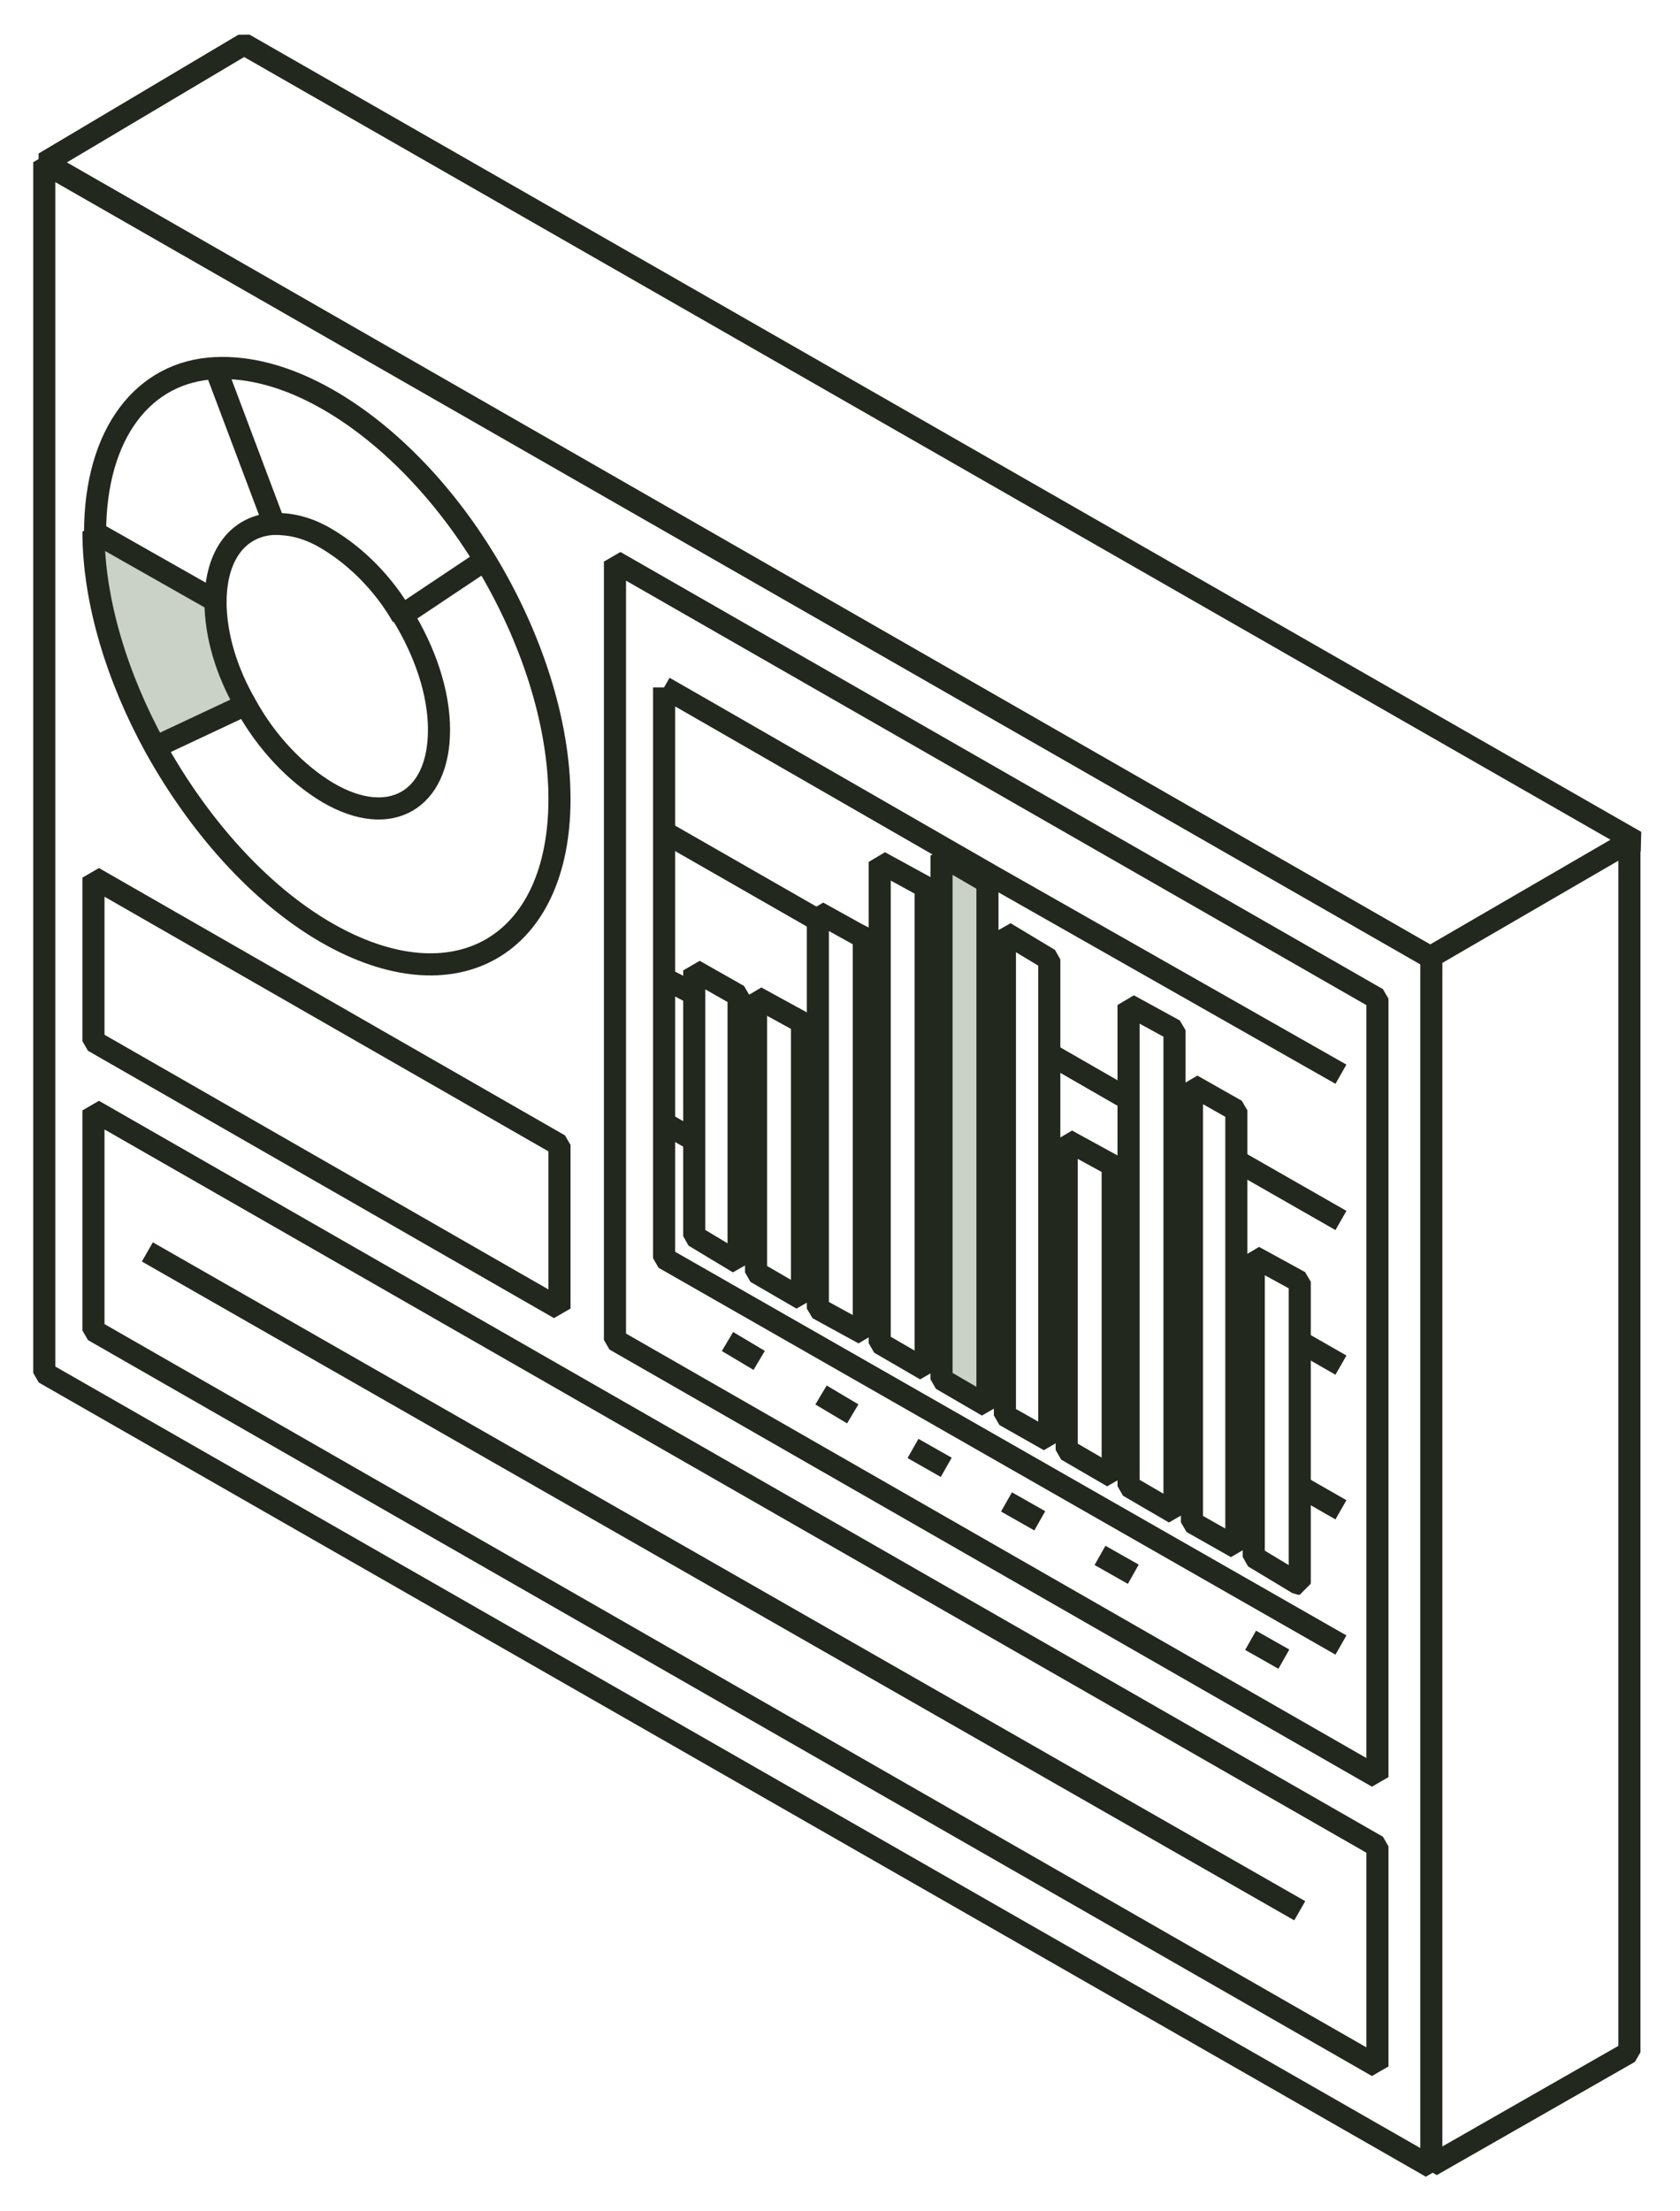 <?xml version="1.0" encoding="UTF-8"?> <svg xmlns="http://www.w3.org/2000/svg" width="38" height="50" viewBox="0 0 38 50" fill="none"><path d="M32.375 21.658L1.002 3.667V31.044L32.375 49V48.964" stroke="#22281E" stroke-width="0.5" stroke-miterlimit="10" stroke-linejoin="bevel"></path><path d="M31.156 37.196V40.182L13.91 30.298V25.249V12.698L31.156 22.582V24.289V37.196Z" stroke="#22281E" stroke-width="0.5" stroke-miterlimit="10" stroke-linejoin="bevel"></path><path d="M30.331 37.196L15.021 28.449V25.391V22.12V18.813V15.542" stroke="#22281E" stroke-width="0.5" stroke-miterlimit="10" stroke-linejoin="bevel"></path><path d="M29.399 33.605L30.331 34.138" stroke="#22281E" stroke-width="0.5" stroke-miterlimit="10" stroke-linejoin="bevel"></path><path d="M27.965 32.822L28.359 33.035" stroke="#22281E" stroke-width="0.5" stroke-miterlimit="10" stroke-linejoin="bevel"></path><path d="M26.566 32.004L26.889 32.182L26.96 32.218" stroke="#22281E" stroke-width="0.5" stroke-miterlimit="10" stroke-linejoin="bevel"></path><path d="M25.168 31.186L25.527 31.4" stroke="#22281E" stroke-width="0.5" stroke-miterlimit="10" stroke-linejoin="bevel"></path><path d="M23.734 30.369L24.128 30.618" stroke="#22281E" stroke-width="0.5" stroke-miterlimit="10" stroke-linejoin="bevel"></path><path d="M22.335 29.587L22.73 29.8" stroke="#22281E" stroke-width="0.5" stroke-miterlimit="10" stroke-linejoin="bevel"></path><path d="M20.937 28.769L21.296 28.982" stroke="#22281E" stroke-width="0.5" stroke-miterlimit="10" stroke-linejoin="bevel"></path><path d="M19.539 27.987L19.897 28.164" stroke="#22281E" stroke-width="0.5" stroke-miterlimit="10" stroke-linejoin="bevel"></path><path d="M18.14 27.169L18.499 27.382" stroke="#22281E" stroke-width="0.5" stroke-miterlimit="10" stroke-linejoin="bevel"></path><path d="M16.706 26.351L17.101 26.564" stroke="#22281E" stroke-width="0.5" stroke-miterlimit="10" stroke-linejoin="bevel"></path><path d="M15.021 25.391L15.702 25.782" stroke="#22281E" stroke-width="0.5" stroke-miterlimit="10" stroke-linejoin="bevel"></path><path d="M29.399 30.333L30.331 30.867" stroke="#22281E" stroke-width="0.5" stroke-miterlimit="10" stroke-linejoin="bevel"></path><path d="M27.965 29.515L28.359 29.729" stroke="#22281E" stroke-width="0.5" stroke-miterlimit="10" stroke-linejoin="bevel"></path><path d="M26.566 28.733L26.96 28.947" stroke="#22281E" stroke-width="0.5" stroke-miterlimit="10" stroke-linejoin="bevel"></path><path d="M25.168 27.916L25.527 28.129" stroke="#22281E" stroke-width="0.5" stroke-miterlimit="10" stroke-linejoin="bevel"></path><path d="M23.734 27.098L24.128 27.311" stroke="#22281E" stroke-width="0.5" stroke-miterlimit="10" stroke-linejoin="bevel"></path><path d="M22.335 26.28L22.73 26.493" stroke="#22281E" stroke-width="0.5" stroke-miterlimit="10" stroke-linejoin="bevel"></path><path d="M20.937 25.498L21.296 25.711" stroke="#22281E" stroke-width="0.5" stroke-miterlimit="10" stroke-linejoin="bevel"></path><path d="M19.539 24.68L19.897 24.893" stroke="#22281E" stroke-width="0.5" stroke-miterlimit="10" stroke-linejoin="bevel"></path><path d="M18.14 23.898L18.499 24.111" stroke="#22281E" stroke-width="0.5" stroke-miterlimit="10" stroke-linejoin="bevel"></path><path d="M16.706 23.08L17.101 23.293" stroke="#22281E" stroke-width="0.5" stroke-miterlimit="10" stroke-linejoin="bevel"></path><path d="M15.021 22.12L15.702 22.476" stroke="#22281E" stroke-width="0.5" stroke-miterlimit="10" stroke-linejoin="bevel"></path><path d="M27.965 26.244L30.331 27.596" stroke="#22281E" stroke-width="0.5" stroke-miterlimit="10" stroke-linejoin="bevel"></path><path d="M26.566 25.427L26.96 25.64" stroke="#22281E" stroke-width="0.5" stroke-miterlimit="10" stroke-linejoin="bevel"></path><path d="M23.734 23.827L25.527 24.858" stroke="#22281E" stroke-width="0.5" stroke-miterlimit="10" stroke-linejoin="bevel"></path><path d="M22.335 23.009L22.73 23.222" stroke="#22281E" stroke-width="0.5" stroke-miterlimit="10" stroke-linejoin="bevel"></path><path d="M20.937 22.227L21.296 22.44" stroke="#22281E" stroke-width="0.5" stroke-miterlimit="10" stroke-linejoin="bevel"></path><path d="M19.539 21.409L19.61 21.444L19.897 21.622" stroke="#22281E" stroke-width="0.5" stroke-miterlimit="10" stroke-linejoin="bevel"></path><path d="M15.021 18.813L18.499 20.805" stroke="#22281E" stroke-width="0.5" stroke-miterlimit="10" stroke-linejoin="bevel"></path><path d="M15.021 15.542L15.953 16.076L22.443 19.809L30.331 24.289" stroke="#22281E" stroke-width="0.5" stroke-miterlimit="10" stroke-linejoin="bevel"></path><path d="M16.455 30.333L17.172 30.76" stroke="#22281E" stroke-width="0.5" stroke-miterlimit="10" stroke-linejoin="bevel"></path><path d="M18.571 31.542L19.288 31.969" stroke="#22281E" stroke-width="0.5" stroke-miterlimit="10" stroke-linejoin="bevel"></path><path d="M20.651 32.751L21.403 33.178" stroke="#22281E" stroke-width="0.5" stroke-miterlimit="10" stroke-linejoin="bevel"></path><path d="M22.766 33.96L23.519 34.387" stroke="#22281E" stroke-width="0.5" stroke-miterlimit="10" stroke-linejoin="bevel"></path><path d="M24.881 35.169L25.634 35.595" stroke="#22281E" stroke-width="0.5" stroke-miterlimit="10" stroke-linejoin="bevel"></path><path d="M28.287 37.089L29.04 37.515" stroke="#22281E" stroke-width="0.5" stroke-miterlimit="10" stroke-linejoin="bevel"></path><path d="M16.706 23.08V22.511L15.703 21.942V22.476V25.782V27.951L16.706 28.555V26.351V23.08Z" stroke="#22281E" stroke-width="0.5" stroke-miterlimit="10" stroke-linejoin="bevel"></path><path d="M18.141 23.898V23.116L17.101 22.547V23.293V26.564V28.769L18.141 29.373V27.169V23.898Z" stroke="#22281E" stroke-width="0.5" stroke-miterlimit="10" stroke-linejoin="bevel"></path><path d="M19.539 21.338V21.196L19.395 21.124L18.499 20.627V20.805V24.111V27.382V29.587L19.539 30.156V27.987V24.68V21.409V21.338Z" stroke="#22281E" stroke-width="0.5" stroke-miterlimit="10" stroke-linejoin="bevel"></path><path d="M20.938 22.227V20.058L19.898 19.489V21.622V21.907V24.893V28.164V30.369L20.938 30.973V28.769V25.498V23.4V22.227Z" stroke="#22281E" stroke-width="0.5" stroke-miterlimit="10" stroke-linejoin="bevel"></path><path d="M22.335 19.951L21.296 19.347V22.44V23.969V25.711V28.982V31.187L22.335 31.791V29.587V26.28V25.498V23.009V19.951Z" fill="#CAD1C7" stroke="#22281E" stroke-width="0.5" stroke-miterlimit="10" stroke-linejoin="bevel"></path><path d="M23.734 23.827V21.693L22.73 21.089V23.222V26.031V26.493V29.8V32.004L23.734 32.573V30.369V27.56V27.098V23.827Z" stroke="#22281E" stroke-width="0.5" stroke-miterlimit="10" stroke-linejoin="bevel"></path><path d="M25.168 27.916V26.351L24.128 25.782V27.311V28.129V30.618V32.787L25.168 33.391V31.187V29.622V27.916Z" stroke="#22281E" stroke-width="0.5" stroke-miterlimit="10" stroke-linejoin="bevel"></path><path d="M26.566 25.427V23.293L25.527 22.724V24.858V28.129V30.191V31.4V33.604L26.566 34.209V32.004V31.72V28.733V25.427Z" stroke="#22281E" stroke-width="0.5" stroke-miterlimit="10" stroke-linejoin="bevel"></path><path d="M27.965 26.244V25.107L26.961 24.538V25.64V28.947V32.218V32.253V34.422L27.965 34.991V33.782V32.822V29.515V26.244Z" stroke="#22281E" stroke-width="0.5" stroke-miterlimit="10" stroke-linejoin="bevel"></path><path d="M29.399 30.333V28.982L28.359 28.413V29.729V33.035V34.316V35.204L29.363 35.809H29.399V33.604V30.333Z" stroke="#22281E" stroke-width="0.5" stroke-miterlimit="10" stroke-linejoin="bevel"></path><path d="M4.875 13.622C4.875 12.52 5.412 11.88 6.201 11.845" stroke="#22281E" stroke-width="0.5" stroke-miterlimit="10" stroke-linejoin="bevel"></path><path d="M4.875 8.324C3.261 8.395 2.15 9.782 2.15 12.058" stroke="#22281E" stroke-width="0.5" stroke-miterlimit="10" stroke-linejoin="bevel"></path><path d="M10.97 12.662C10.038 11.133 8.783 9.818 7.42 9.036C6.488 8.502 5.628 8.289 4.875 8.324L6.201 11.845C6.56 11.845 6.954 11.915 7.42 12.2C8.066 12.591 8.675 13.195 9.105 13.942" stroke="#22281E" stroke-width="0.5" stroke-miterlimit="10" stroke-linejoin="bevel"></path><path d="M5.556 15.933C5.125 15.187 4.874 14.369 4.874 13.587L2.114 12.022C2.114 13.587 2.651 15.329 3.512 16.893" fill="#CAD1C7"></path><path d="M5.556 15.933C5.125 15.187 4.874 14.369 4.874 13.587L2.114 12.022C2.114 13.587 2.651 15.329 3.512 16.893" stroke="#22281E" stroke-width="0.5" stroke-miterlimit="10" stroke-linejoin="bevel"></path><path d="M10.97 12.662L9.105 13.907C9.607 14.724 9.93 15.649 9.93 16.502C9.93 18.102 8.819 18.742 7.42 17.924C6.703 17.498 6.022 16.787 5.556 15.933L3.512 16.893C4.48 18.636 5.843 20.2 7.384 21.089C10.289 22.76 12.655 21.409 12.655 18.067C12.655 16.324 12.009 14.369 10.97 12.662Z" stroke="#22281E" stroke-width="0.5" stroke-miterlimit="10" stroke-linejoin="bevel"></path><path d="M2.114 30.084L31.156 46.724V41.747L2.114 25.107V30.084Z" stroke="#22281E" stroke-width="0.5" stroke-miterlimit="10" stroke-linejoin="bevel"></path><path d="M12.655 25.889L2.114 19.844V23.542L12.655 29.587V25.889Z" stroke="#22281E" stroke-width="0.5" stroke-miterlimit="10" stroke-linejoin="bevel"></path><path d="M29.399 43.204L3.333 28.307" stroke="#22281E" stroke-width="0.5" stroke-miterlimit="10" stroke-linejoin="bevel"></path><path d="M36.857 19.098L37 19.027L5.52 1L1 3.686L32.408 21.677" stroke="#22281E" stroke-width="0.5" stroke-miterlimit="10" stroke-linejoin="bevel"></path><path d="M32.375 48.964L36.856 46.404V19.098V19.027L32.446 21.587L32.375 21.622V21.658V48.964Z" stroke="#22281E" stroke-width="0.5" stroke-miterlimit="10" stroke-linejoin="bevel"></path></svg> 